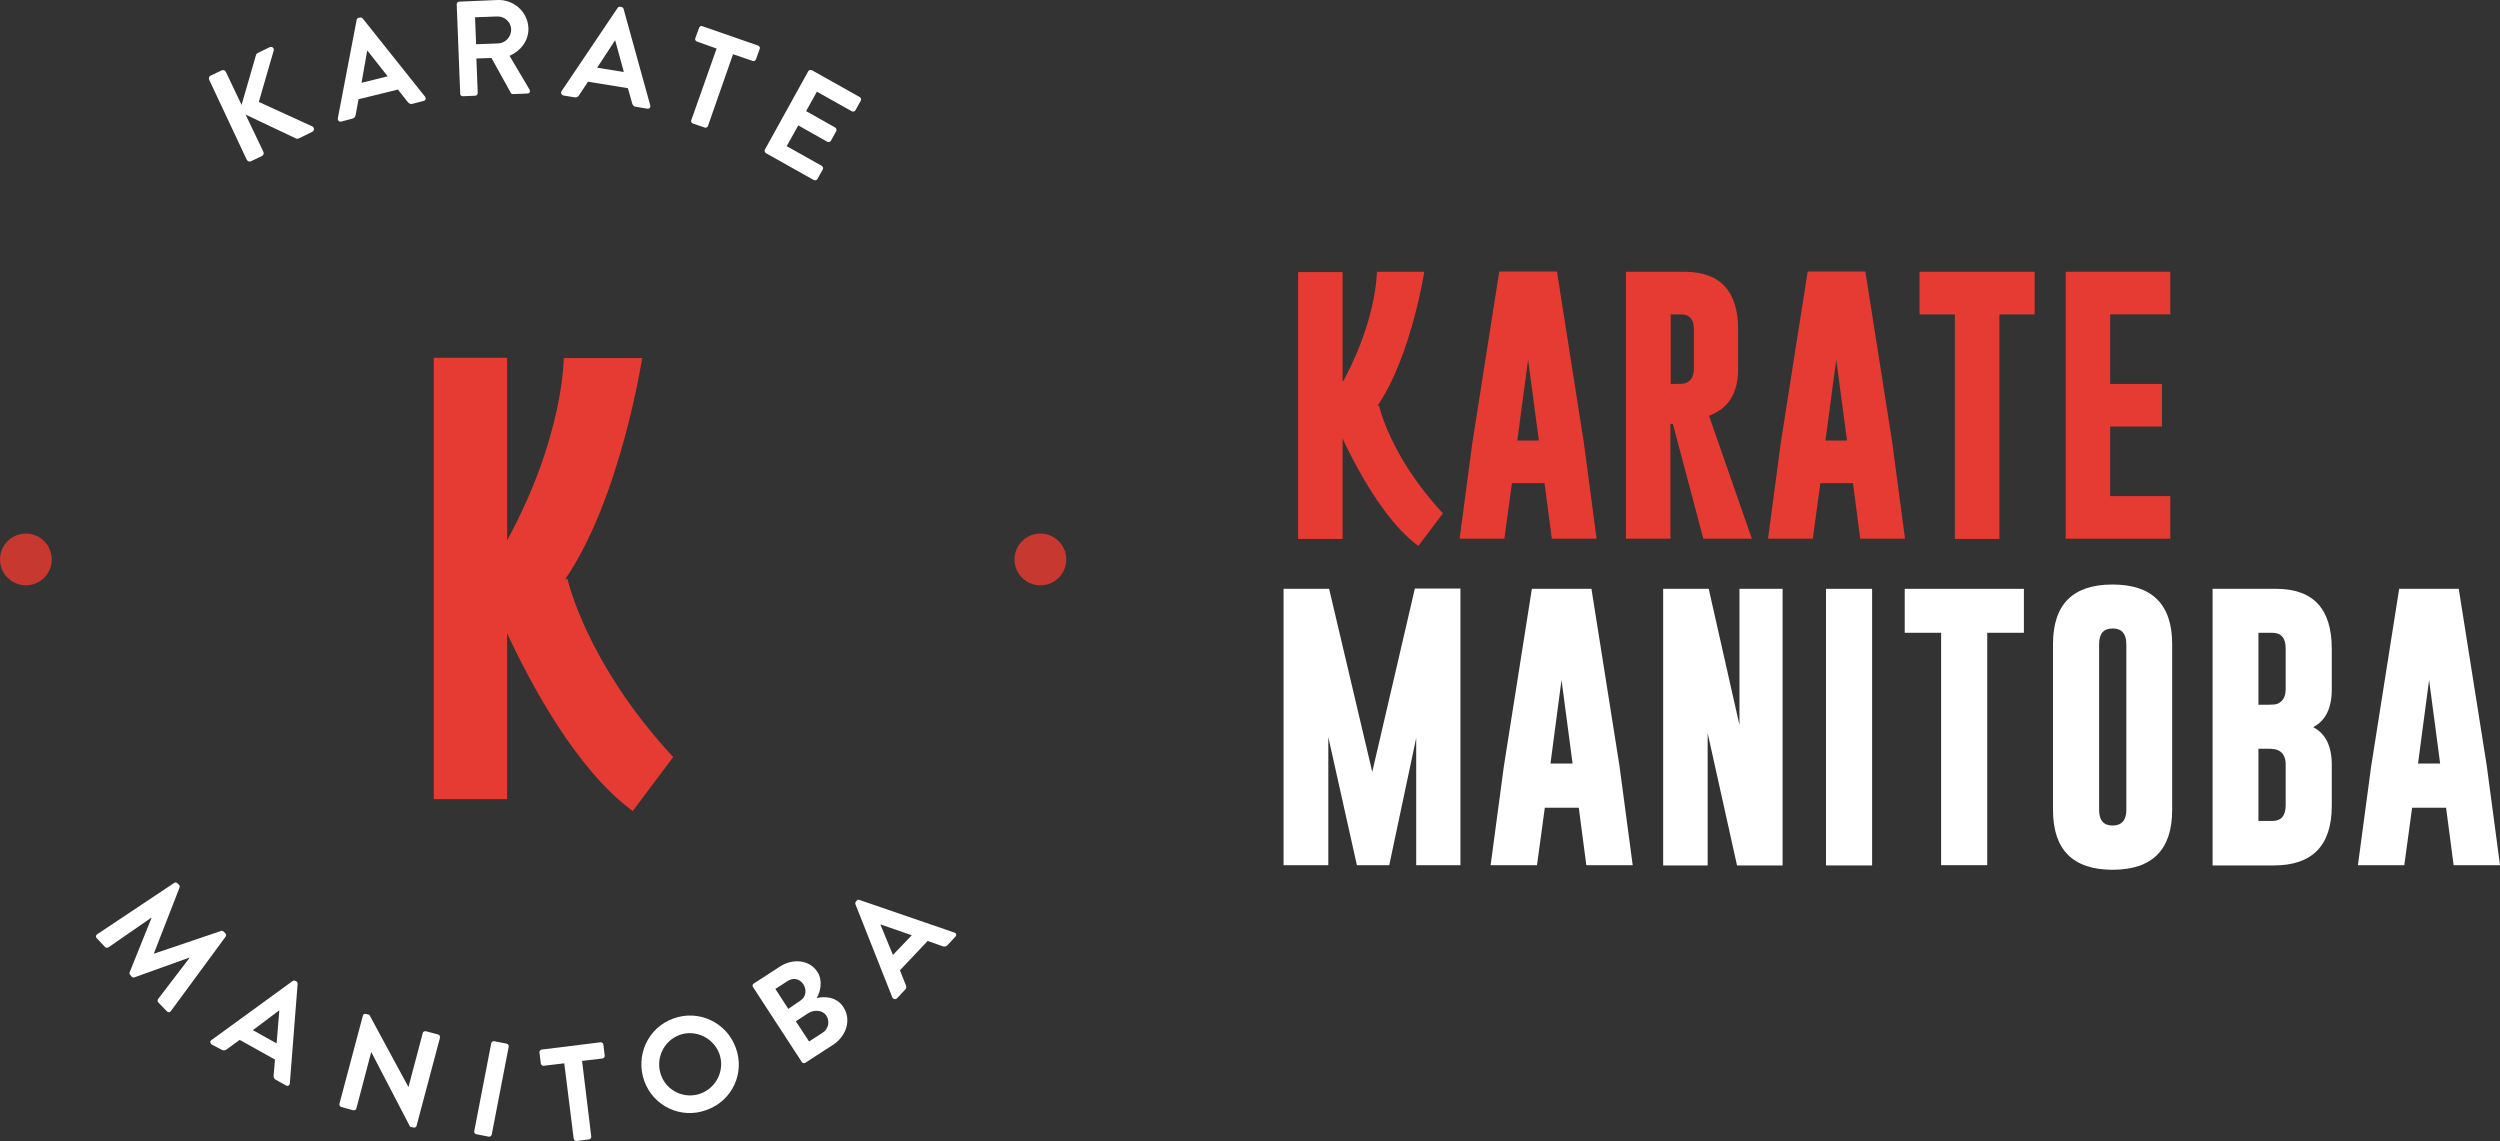 <?xml version="1.0" encoding="UTF-8"?>
<svg id="Layer_1" data-name="Layer 1" xmlns="http://www.w3.org/2000/svg" viewBox="0 0 927.3 423.22">
  <rect x="0" y="0" width="927.3" height="423.22" fill="#333333" stroke="none"/>
  <defs>
    <style>
      .cls-1 {
        fill: #c73830;
      }

      .cls-2 {
        fill: #fff;
      }

      .cls-3 {
        fill: #e63b32;
      }
    </style>
  </defs>
  <path class="cls-3" d="M210.5,214.71l-.9,.2c20.6-30,28.6-82.1,28.6-82.1h-29.1s.1,29-21,67.6v-67.7h-27.2v163.7h27.2v-61.5c8.6,18.5,25.8,50.8,46.6,65.9l15-20c-32.5-35.1-39.2-66.1-39.2-66.1Z"/>
  <g>
    <path class="cls-2" d="M77.6,29.61c-.3-.6-.1-1.3,.6-1.6l4-1.9c.6-.3,1.3,0,1.6,.6l5.8,12.2,5.3-18.3c.1-.3,.2-.7,.6-.9l4.5-2.2c.9-.4,1.8,.3,1.5,1.3l-5.5,19,19.9,9.1c.7,.4,.8,1.5-.1,2l-4.9,2.4c-.5,.2-.8,.2-1,.1l-18.8-8.9,6.6,13.8c.3,.6,0,1.3-.6,1.6l-4,1.9c-.6,.3-1.3,0-1.6-.6l-13.9-29.6Z"/>
    <path class="cls-2" d="M125.3,43.91l7-36.6c.1-.3,.3-.6,.7-.7l.5-.1c.5-.1,.7,.1,1,.3l23.2,29.1c.4,.6,.2,1.3-.5,1.5l-4.2,1.1c-.7,.2-1.1,0-1.7-.6l-3.7-4.7-14.6,3.6-1.1,5.9c-.1,.5-.4,1.1-1.2,1.3l-4.2,1.1c-.8,.1-1.3-.5-1.2-1.2Zm18.5-15.6l-7.5-9.5h-.1l-2.1,11.9,9.7-2.4Z"/>
    <path class="cls-2" d="M169.4,1.61c0-.5,.4-1,.9-1L184.6,0c6-.2,11.1,4.4,11.4,10.3,.2,4.6-2.7,8.5-7,10.4l7.4,12.5c.4,.6,.1,1.5-.8,1.5l-5.3,.2c-.5,0-.7-.2-.8-.4l-7.2-13-5.6,.2,.5,12.8c0,.5-.4,1-.9,1l-4.6,.2c-.6,0-1-.4-1-.9l-1.3-33.2Zm15.4,14.5c2.7-.1,4.9-2.5,4.8-5.3-.1-2.7-2.5-4.8-5.2-4.7l-8.2,.3,.4,10,8.2-.3Z"/>
    <path class="cls-2" d="M208.3,33.81L229.1,2.91c.2-.3,.5-.5,.9-.4l.5,.1c.5,.1,.7,.4,.8,.7l9.9,35.8c.2,.7-.3,1.3-1.1,1.2l-4.3-.7c-.7-.1-1-.5-1.3-1.2l-1.6-5.7-14.8-2.4-3.3,5c-.3,.5-.8,.9-1.6,.8l-4.3-.7c-.7-.3-1-1-.6-1.6Zm23.1-7.1l-3.2-11.7h-.1l-6.6,10.1,9.9,1.6Z"/>
    <path class="cls-2" d="M265.8,18.01l-7.3-2.6c-.5-.2-.8-.7-.6-1.2l1.4-3.9c.2-.5,.7-.8,1.2-.6l20.7,7.2c.5,.2,.8,.7,.6,1.2l-1.4,3.9c-.2,.5-.7,.8-1.2,.6l-7.3-2.5-9.3,26.6c-.2,.5-.7,.8-1.2,.6l-4.4-1.5c-.5-.2-.8-.7-.6-1.2l9.4-26.6Z"/>
    <path class="cls-2" d="M299.8,26.41c.2-.4,.8-.6,1.3-.4l17.8,10c.5,.3,.6,.9,.4,1.3l-2,3.6c-.2,.4-.8,.6-1.3,.4l-13-7.3-4,7.2,10.8,6.1c.4,.2,.6,.9,.4,1.3l-2,3.6c-.3,.5-.9,.6-1.3,.4l-10.8-6.1-4.3,7.7,13,7.3c.5,.3,.6,.9,.4,1.3l-2,3.6c-.2,.4-.8,.6-1.3,.4l-17.8-10c-.5-.3-.6-.9-.4-1.3l16.1-29.1Z"/>
  </g>
  <circle class="cls-1" cx="385.9" cy="207.51" r="9.6"/>
  <circle class="cls-1" cx="9.6" cy="207.51" r="9.6"/>
  <g>
    <path class="cls-2" d="M64.6,327.51c.3-.2,.8-.3,1.2,.1l.6,.6c.3,.3,.3,.6,.2,1l-9.5,24.4,.1,.1,24.8-8.4c.3-.1,.6-.1,1,.3l.6,.6c.4,.4,.3,.9,.1,1.2l-20.3,27.6c-.4,.6-1,.6-1.5,.1l-3.2-3.3c-.3-.3-.3-.9-.1-1.2l11.7-15.3-.1-.1-20.3,7.3c-.3,.1-.7,.1-1-.2l-.6-.7c-.3-.3-.3-.7-.2-1l8.1-20.1-.1-.1-15.9,11c-.3,.2-.9,.2-1.2-.1l-3.1-3.3c-.5-.5-.4-1.1,.2-1.5l28.5-19Z"/>
    <path class="cls-2" d="M78.4,385.81l30.1-21.9c.3-.2,.6-.3,1-.1l.4,.2c.4,.2,.5,.6,.5,.9l-2.9,37c-.1,.7-.7,1.1-1.4,.7l-3.8-2.1c-.7-.4-.8-.8-.8-1.6l.5-5.9-13.1-7.3-4.8,3.5c-.4,.3-1.1,.6-1.8,.2l-3.8-2c-.6-.4-.7-1.2-.1-1.6Zm24.2,1.2l1-12.1-.1-.1-9.7,7.3,8.8,4.9Z"/>
    <path class="cls-2" d="M134.6,376.71c.1-.5,.7-.8,1.2-.6l1.2,.3,14.5,26.8h0l5.3-20c.1-.5,.6-.8,1.2-.7l4.5,1.2c.5,.1,.8,.7,.7,1.2l-8.7,32.7c-.1,.5-.7,.8-1.2,.6l-1.2-.3-14.4-27.7h0l-5.5,20.9c-.1,.5-.6,.8-1.2,.7l-4.4-1.2c-.5-.1-.8-.7-.7-1.2l8.7-32.7Z"/>
    <path class="cls-2" d="M182.2,387.01c.1-.5,.6-.9,1.1-.8l4.6,.9c.5,.1,.9,.6,.8,1.1l-6.3,32.6c-.1,.5-.6,.9-1.1,.8l-4.6-.9c-.5-.1-.9-.6-.8-1.1l6.3-32.6Z"/>
    <path class="cls-2" d="M209.3,394.41l-7.6,.9c-.5,.1-1-.3-1.1-.8l-.5-4.1c-.1-.5,.3-1,.8-1.1l21.8-2.7c.5-.1,1,.3,1.1,.8l.5,4.1c.1,.5-.3,1-.8,1.1l-7.6,.9,3.4,28c.1,.5-.3,1-.8,1.1l-4.6,.6c-.5,.1-1-.3-1.1-.8l-3.5-28Z"/>
    <path class="cls-2" d="M249.7,377.81c9.4-3.5,19.8,1.4,23.2,10.8,3.5,9.4-1.3,19.7-10.8,23.1-9.4,3.5-19.7-1.3-23.1-10.7-3.4-9.4,1.3-19.8,10.7-23.2Zm10.2,27.8c5.9-2.2,9.1-8.8,6.9-14.8-2.2-5.9-8.9-9.1-14.8-6.9-5.9,2.2-9,8.9-6.8,14.9,2.1,5.9,8.8,9,14.7,6.8Z"/>
    <path class="cls-2" d="M279.3,366.11c-.3-.4-.2-1,.3-1.3l9.7-6.3c5-3.2,11.1-2.4,13.9,2,2.1,3.2,1.1,7.5-.3,9.7,2.7-.7,7.4-.6,9.9,3.3,3.1,4.7,1.2,10.8-3.9,14.1l-10.2,6.6c-.5,.3-1,.1-1.3-.3l-18.1-27.8Zm17.5,5.1c2.2-1.4,2.5-4,1.2-6.1-1.4-2.1-3.8-2.6-5.9-1.2l-4.5,2.9,4.8,7.4,4.4-3Zm8.4,11.8c2.1-1.4,2.7-4.1,1.3-6.3-1.4-2.1-4.5-2.3-6.7-.9l-4.6,3,4.9,7.5,5.1-3.3Z"/>
    <path class="cls-2" d="M331,370.01l-13.7-34.6c-.1-.3-.1-.7,.2-1l.3-.4c.3-.4,.7-.3,1-.2l35.2,12.1c.7,.2,.9,1,.4,1.5l-3,3.2c-.5,.5-1,.6-1.7,.4l-5.6-2-10.3,10.9,2.2,5.5c.2,.5,.3,1.2-.3,1.7l-3,3.2c-.6,.5-1.4,.3-1.7-.3Zm7.2-23.1l-11.5-4-.1,.1,4.6,11.2,7-7.3Z"/>
  </g>
  <path class="cls-3" d="M587.5,164.31l4.7,35.5h-16.6l-2.7-20.6h-12.1l-2.8,20.6h-16.6l4.7-35.4,10-63.7h21.4l10,63.6Zm-16.7-.9l-4-30-4,30h8Z"/>
  <path class="cls-3" d="M603.2,100.81h21.6c13.3,0,19.9,7.2,19.9,21.4v14.6c0,9-3.6,14.8-10.8,17.4l15.9,45.6h-18l-11.3-42.6h-.9v42.6h-16.5V100.81h.1Zm16.5,15.8v25.8h2c1.8,0,2.9-.1,3.5-.3,2.1-.8,3.1-2.6,3.1-5.3v-14.6c0-3.8-1.6-5.6-4.8-5.6h-3.8Z"/>
  <path class="cls-3" d="M701.9,164.31l4.7,35.5h-16.6l-2.7-20.6h-12.1l-2.8,20.6h-16.6l4.7-35.4,10-63.7h21.4l10,63.6Zm-16.8-.9l-4-30-4,30h8Z"/>
  <path class="cls-3" d="M754.7,100.81v15.8h-13.1v83.3h-16.5V116.61h-13.1v-15.8h42.7Z"/>
  <path class="cls-3" d="M766.2,100.81h38.8v15.8h-22.3v25.8h19.2v15.8h-19.2v25.8h22.3v15.8h-38.8V100.81Z"/>
  <g>
    <path class="cls-3" d="M496.2,145.01c14.6-25,14.5-44.2,14.5-44.2h17.6s-5.8,37.2-20.7,54m-9.6,5.6v39.5h-16.5V100.91h16.5v39.3"/>
    <path class="cls-3" d="M494.3,154.21l17.2-3.8s4,18.8,23.7,40l-9.1,12.1c-18.1-13.3-31.8-48.3-31.8-48.3"/>
    <polygon class="cls-3" points="505.9 162.61 494.5 154.21 494.5 140.21 505.9 148.71 505.9 162.61"/>
  </g>
  <g>
    <path class="cls-2" d="M509,286.31l15.8-68h16.9v102.6h-16.4v-47.2l-10,47.2h-12l-10.6-47.5v47.5h-16.6v-102.5h16.9l16,67.9Z"/>
    <path class="cls-2" d="M600.7,284.11l4.9,36.8h-17.2l-2.8-21.3h-12.6l-2.9,21.3h-17.2l4.9-36.6,10.4-65.9h22.1l10.4,65.7Zm-17.4-.9l-4.1-31-4.1,31h8.2Z"/>
    <path class="cls-2" d="M616.9,218.41h16.9l11.4,50.5v-50.5h16v102.6h-16.9l-10.9-49.1v49.1h-16.5v-102.6Z"/>
    <path class="cls-2" d="M677.3,218.41h17.1v102.6h-17.1v-102.6Z"/>
    <path class="cls-2" d="M750.7,218.41v16.3h-13.6v86.2h-17.1v-86.2h-13.5v-16.3h44.2Z"/>
    <path class="cls-2" d="M805.7,300.41c0,14.8-7.4,22.2-22.1,22.2s-22.1-7.4-22.1-22.2v-61.5c0-14.8,7.4-22.1,22.1-22.1s22.1,7.4,22.1,22.1v61.5Zm-17-61.5c0-3.8-1.7-5.8-5-5.8h-.1c-3.3,0-5,1.9-5,5.8v61.5c0,3.9,1.7,5.8,5,5.8s5.1-1.9,5.1-5.8v-61.5Z"/>
    <path class="cls-2" d="M820.7,218.41h23.6c13.7,0,20.6,7.4,20.6,22.2v15.1c0,7-2.3,11.6-6.9,14,4.6,2.4,6.9,7,6.9,14v15.2c0,14.7-7.2,22.1-21.5,22.1h-22.7v-102.6h0Zm17,16.3v26.7h3.3c1.8,0,3-.1,3.6-.3,2.2-.9,3.2-2.7,3.2-5.5v-15.1c0-3.9-1.7-5.8-5-5.8h-5.1Zm0,43.1v26.7h5.1c3.3,0,5-1.9,5-5.8v-15.2c0-2.8-1.1-4.6-3.2-5.4-.6-.2-1.8-.4-3.6-.4h-3.3v.1Z"/>
    <path class="cls-2" d="M922.4,284.11l4.9,36.8h-17.2l-2.8-21.3h-12.6l-2.9,21.3h-17.2l4.9-36.6,10.4-65.9h22.1l10.4,65.7Zm-17.3-.9l-4.1-31-4.1,31h8.2Z"/>
  </g>
</svg>